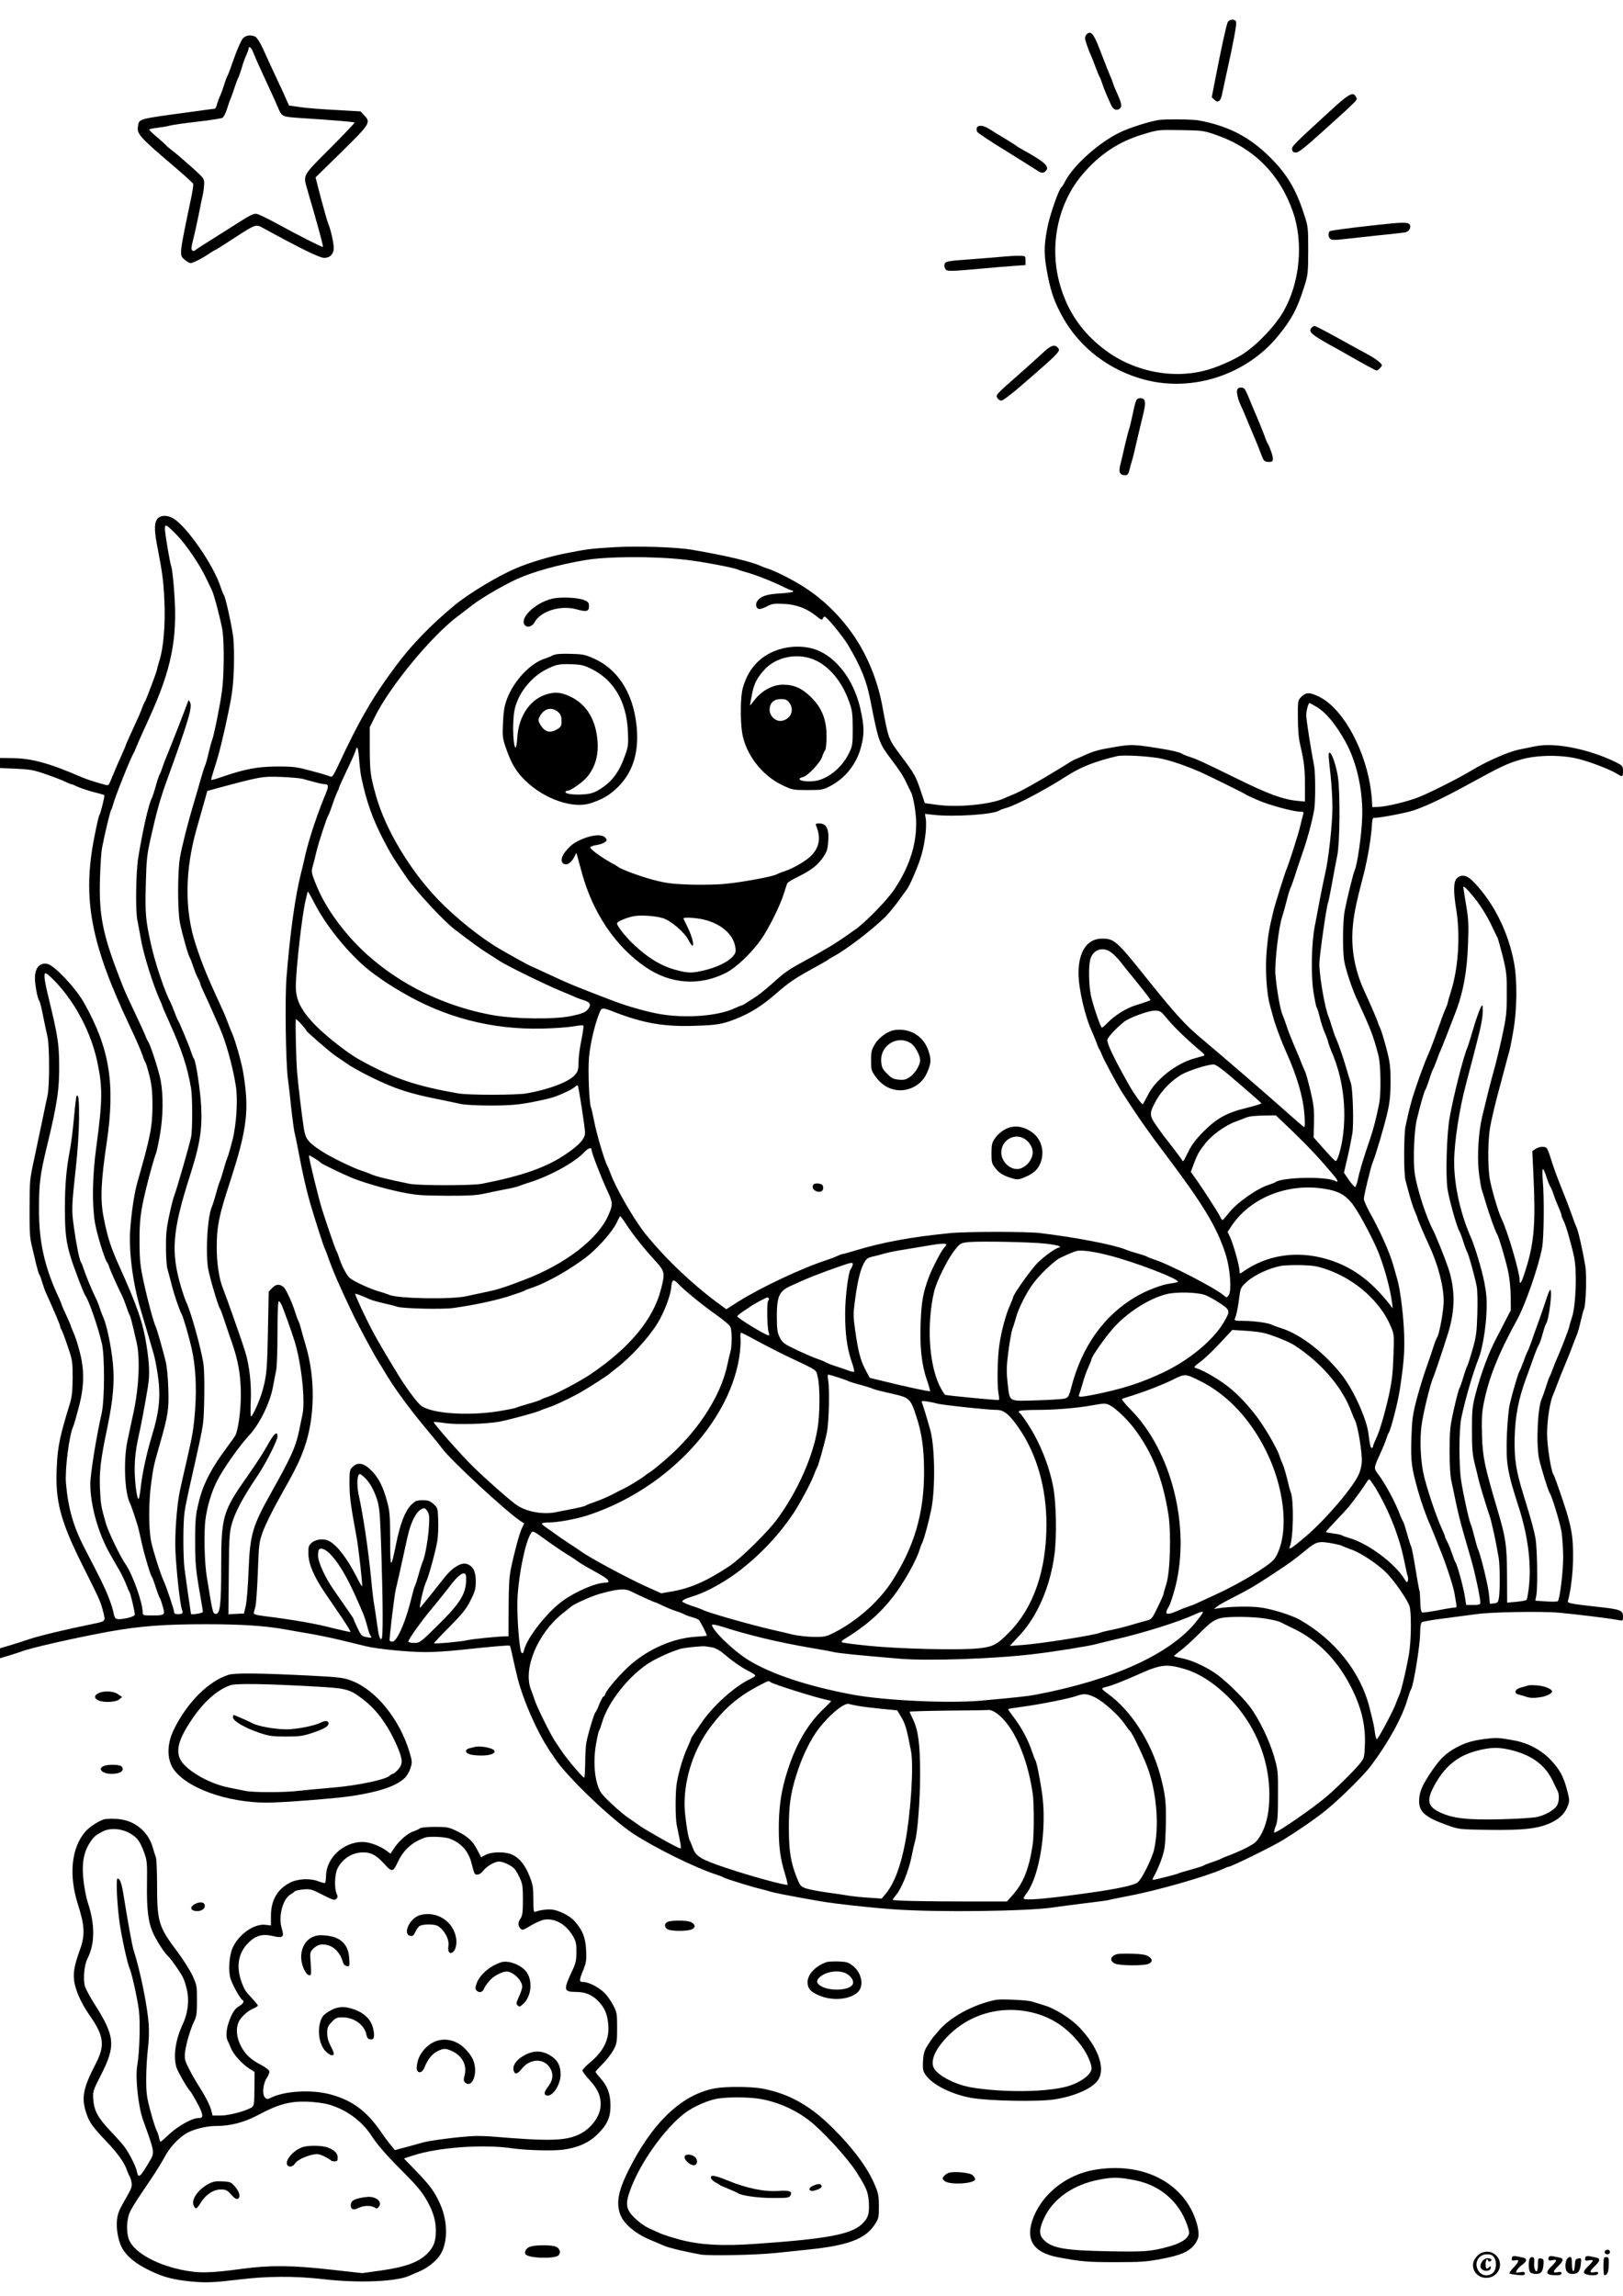 <?xml version="1.0" standalone="no"?>
<!DOCTYPE svg PUBLIC "-//W3C//DTD SVG 20010904//EN"
 "http://www.w3.org/TR/2001/REC-SVG-20010904/DTD/svg10.dtd">
<svg version="1.0" xmlns="http://www.w3.org/2000/svg"
 width="1240pt" height="1754pt" viewBox="0 0 1240 1754"
 preserveAspectRatio="xMidYMid meet">

<g transform="translate(0,1754) scale(0.1,-0.1)"
fill="#000000" stroke="none">
<path d="M9380 17370 c-10 -19 -47 -186 -97 -444 l-25 -129 21 -20 c24 -24 45
-12 55 31 3 15 19 90 36 167 54 241 79 379 74 398 -7 24 -51 22 -64 -3z"/>
<path d="M8302 17278 c-7 -7 -12 -20 -12 -30 0 -16 28 -97 50 -143 5 -11 19
-47 31 -80 12 -33 25 -64 29 -70 4 -5 13 -28 20 -50 12 -39 48 -123 73 -175
15 -29 41 -37 63 -19 18 15 13 40 -20 114 -13 27 -27 61 -31 75 -4 14 -13 39
-21 55 -13 30 -29 71 -84 213 -44 115 -67 141 -98 110z"/>
<path d="M1857 17248 c-13 -13 -42 -79 -67 -148 -24 -69 -46 -129 -50 -135 -4
-5 -18 -41 -30 -80 -12 -38 -26 -74 -30 -80 -3 -5 -12 -29 -19 -52 -6 -24 -15
-43 -19 -43 -4 0 -90 -12 -192 -26 -405 -55 -385 -50 -396 -109 -10 -57 13
-83 279 -309 76 -65 141 -124 143 -130 2 -6 -3 -45 -11 -86 -97 -462 -97 -458
-55 -493 17 -15 38 -27 45 -27 18 0 88 35 142 72 23 15 44 28 47 28 3 0 65 39
138 87 171 111 172 112 227 82 282 -155 433 -229 468 -229 44 0 73 30 73 76 0
37 -24 144 -40 179 -9 21 -46 152 -80 285 l-19 75 200 196 c218 215 223 223
172 278 l-28 30 -190 11 c-104 5 -228 15 -274 22 l-83 12 -18 40 c-9 23 -34
77 -55 121 -46 98 -82 176 -128 277 -19 42 -44 81 -55 87 -33 17 -71 13 -95
-11z m78 -109 c7 -19 27 -65 45 -104 102 -221 124 -270 143 -315 30 -71 33
-72 163 -81 265 -17 418 -30 423 -35 3 -2 -81 -91 -187 -197 -216 -216 -207
-200 -172 -322 79 -270 122 -427 117 -431 -4 -5 -176 82 -355 180 -67 36 -134
69 -150 72 -26 5 -54 -10 -212 -112 -19 -12 -82 -52 -140 -88 -58 -36 -111
-71 -118 -77 -10 -8 -17 -8 -24 -1 -8 8 -6 29 6 74 9 35 28 119 42 188 13 69
29 143 34 165 5 22 9 59 10 82 0 40 -3 44 -111 140 -61 54 -124 108 -141 119
-16 12 -35 28 -41 36 -7 8 -38 36 -69 62 -32 27 -58 52 -58 56 0 4 28 10 63
14 34 4 76 11 92 16 17 5 110 19 209 30 98 11 186 25 195 30 9 4 25 35 35 67
10 32 24 72 31 88 7 17 21 55 30 85 10 30 21 60 25 65 4 6 15 37 25 70 9 33
25 79 36 102 10 23 19 47 19 53 0 23 24 3 35 -31z"/>
<path d="M10163 16693 c-284 -261 -295 -271 -291 -295 2 -17 10 -23 30 -23 20
0 70 40 214 170 270 244 257 230 244 255 -22 42 -53 25 -197 -107z"/>
<path d="M8850 16623 c-70 -11 -224 -60 -295 -95 -159 -77 -354 -251 -417
-373 -11 -22 -24 -42 -28 -45 -20 -13 -91 -216 -109 -315 -27 -143 -26 -206 4
-360 26 -132 53 -206 113 -315 129 -235 360 -411 630 -481 367 -96 777 40
1018 336 102 126 144 203 196 367 32 100 32 108 33 283 0 171 -1 185 -29 270
-62 195 -130 311 -260 441 -157 157 -318 241 -546 284 -45 9 -262 11 -310 3z
m445 -115 c287 -101 484 -300 584 -588 80 -232 53 -532 -68 -750 -61 -111
-194 -253 -308 -330 -58 -40 -174 -93 -257 -119 -261 -83 -572 -27 -801 144
-178 132 -293 301 -350 512 -79 290 -12 609 174 829 128 152 277 252 461 307
118 36 115 36 300 33 160 -3 168 -4 265 -38z"/>
<path d="M7463 16564 c-3 -9 -2 -24 4 -32 5 -9 106 -76 224 -148 118 -73 224
-140 236 -148 26 -19 45 -20 61 -4 35 35 0 68 -183 169 -22 12 -42 25 -45 28
-3 4 -39 26 -80 51 -41 24 -94 57 -117 72 -47 31 -90 36 -100 12z"/>
<path d="M10505 15820 c-191 -21 -325 -39 -342 -45 -19 -7 -16 -53 5 -63 9 -5
43 -6 77 -1 33 4 152 17 265 29 113 11 215 23 227 25 30 7 48 41 32 61 -14 18
-57 17 -264 -6z"/>
<path d="M7670 15580 c-41 -4 -157 -13 -258 -21 -158 -11 -185 -15 -193 -31
-6 -12 -6 -25 2 -39 12 -24 21 -24 299 1 63 6 160 14 215 18 l100 7 0 35 c0
35 0 35 -45 36 -25 1 -79 -2 -120 -6z"/>
<path d="M10022 15038 c-30 -30 -3 -54 143 -135 50 -27 106 -59 125 -70 135
-77 219 -123 227 -123 6 0 18 9 28 20 18 20 18 21 -6 44 -13 13 -53 39 -89 59
-36 19 -139 75 -230 126 -91 50 -170 91 -175 91 -6 0 -16 -5 -23 -12z"/>
<path d="M7970 14847 c-30 -28 -111 -101 -180 -162 -186 -164 -183 -161 -170
-185 6 -11 20 -20 31 -20 12 0 79 51 157 119 301 261 299 260 270 289 -23 23
-53 11 -108 -41z"/>
<path d="M9453 14565 c-7 -21 3 -71 26 -120 11 -22 36 -80 56 -130 21 -49 50
-119 65 -155 15 -36 33 -83 41 -105 12 -32 20 -41 43 -43 44 -5 50 9 31 70
-10 29 -22 58 -26 64 -5 6 -18 35 -28 65 -11 30 -36 92 -56 139 -20 47 -49
114 -63 150 -14 36 -30 68 -36 72 -19 13 -46 9 -53 -7z"/>
<path d="M8682 14483 c-6 -10 -18 -56 -27 -103 -10 -46 -21 -95 -26 -109 -5
-13 -20 -71 -34 -130 -13 -58 -29 -127 -36 -153 -14 -54 -3 -78 37 -78 19 0
25 8 34 43 5 23 14 56 20 72 5 17 21 80 34 140 14 61 35 148 46 193 27 106 24
136 -12 140 -18 2 -30 -3 -36 -15z"/>
<path d="M1206 13581 c-28 -30 -29 -87 -6 -206 41 -211 49 -271 56 -425 8
-177 -7 -359 -37 -453 -10 -33 -19 -64 -19 -69 0 -13 -82 -231 -91 -244 -5 -6
-15 -29 -23 -51 -14 -39 -23 -59 -95 -216 -17 -37 -31 -69 -31 -72 0 -3 -13
-33 -28 -67 -34 -74 -65 -148 -87 -202 -13 -33 -18 -37 -37 -32 -13 4 -48 14
-78 22 -30 9 -80 26 -110 39 -250 108 -382 143 -532 144 l-88 1 0 -39 0 -38
123 -5 c107 -5 135 -10 227 -42 58 -20 123 -45 146 -56 22 -11 44 -20 48 -20
4 0 27 -9 52 -21 25 -11 80 -29 121 -40 42 -10 78 -21 80 -23 5 -5 -28 -138
-37 -151 -5 -5 -22 -81 -39 -168 -93 -471 -29 -810 269 -1442 54 -114 87 -190
100 -230 7 -22 17 -45 21 -51 5 -6 19 -54 32 -105 17 -73 22 -123 22 -224 -1
-164 -15 -235 -115 -585 -23 -79 -46 -232 -55 -360 -12 -170 20 -415 80 -615
30 -100 78 -263 100 -340 8 -27 22 -99 31 -160 23 -158 12 -277 -46 -465 -38
-124 -71 -276 -83 -377 -6 -57 -14 -103 -18 -103 -14 0 -31 137 -30 240 1 73
9 140 26 220 24 106 50 245 75 396 15 90 12 173 -10 314 -26 171 -71 302 -203
595 -71 157 -95 231 -125 385 -27 133 -21 276 23 570 67 450 23 722 -173 1070
-62 111 -223 282 -277 296 -61 15 -100 -30 -98 -113 2 -57 20 -151 33 -168 5
-5 18 -57 29 -115 12 -58 27 -130 34 -160 16 -72 16 -378 0 -450 -7 -30 -24
-111 -38 -180 -14 -69 -42 -201 -62 -295 -36 -165 -37 -176 -37 -385 -1 -177
2 -228 18 -290 10 -41 25 -104 33 -140 9 -36 19 -69 23 -75 4 -5 15 -33 23
-62 9 -29 22 -67 31 -85 60 -132 106 -240 106 -251 0 -7 4 -17 9 -22 4 -6 26
-62 47 -125 38 -111 39 -120 39 -245 -1 -104 -5 -144 -22 -200 -75 -244 -92
-323 -99 -476 -14 -262 26 -415 198 -759 127 -254 135 -270 154 -343 22 -83
23 -81 -68 -100 -227 -46 -424 -94 -503 -121 -22 -8 -79 -26 -128 -41 l-87
-26 0 -38 0 -38 73 22 c39 12 79 25 87 28 64 27 409 105 670 153 239 43 424
57 745 57 266 0 445 -12 595 -38 47 -9 137 -24 200 -35 63 -11 171 -33 240
-50 69 -17 152 -37 185 -45 89 -22 329 -45 457 -45 62 0 174 7 248 15 253 27
390 39 395 34 3 -3 9 -26 14 -50 41 -187 54 -239 85 -326 41 -118 111 -272
169 -368 23 -38 44 -72 47 -75 3 -3 14 -18 24 -35 84 -133 426 -463 601 -580
163 -108 484 -266 640 -315 22 -7 45 -16 50 -20 13 -10 227 -76 290 -90 28 -7
61 -16 75 -21 21 -7 159 -34 370 -71 115 -20 392 -51 570 -63 333 -24 1022
-15 1220 15 36 6 142 19 235 31 94 11 177 22 185 25 8 3 74 16 145 30 226 42
605 151 732 209 17 8 34 15 39 15 20 0 342 158 420 207 124 77 246 161 328
228 99 80 285 263 339 335 134 178 242 374 282 515 10 33 21 65 25 70 19 24
70 339 70 430 0 46 5 76 13 83 6 5 89 20 182 31 94 12 199 26 235 31 107 16
494 23 630 11 123 -11 380 -42 453 -56 37 -7 37 -7 37 27 0 47 -20 55 -188 73
-215 24 -238 29 -233 45 36 133 50 346 32 496 -9 71 -29 150 -73 279 -33 99
-64 185 -69 190 -18 24 -49 218 -49 313 0 104 22 246 46 297 7 17 22 55 33 85
11 30 36 93 56 140 20 47 45 110 56 140 11 30 26 69 33 85 8 17 22 64 31 105
9 41 21 86 27 100 15 38 22 257 10 330 -20 119 -53 265 -67 295 -8 16 -25 62
-38 100 -14 39 -39 106 -57 150 -56 138 -81 208 -103 280 -12 39 -26 73 -32
77 -17 13 -60 9 -84 -9 l-24 -16 9 -191 c17 -362 5 -511 -59 -713 -31 -100
-47 -127 -47 -80 -1 64 -92 374 -140 472 -25 51 -80 243 -90 311 -14 108 -12
287 5 385 8 46 31 145 50 219 20 74 47 176 60 225 13 50 28 106 34 125 6 19
21 94 33 165 29 166 31 385 5 524 -45 237 -158 461 -313 619 -48 48 -90 56
-124 22 -25 -25 -27 -100 -4 -238 32 -198 16 -448 -41 -627 -14 -44 -25 -84
-25 -88 0 -5 -7 -23 -15 -40 -8 -18 -26 -63 -39 -102 -38 -106 -75 -207 -90
-240 -24 -52 -63 -156 -100 -265 -33 -97 -50 -163 -78 -295 -13 -66 -14 -359
0 -410 38 -147 56 -204 73 -241 10 -24 19 -46 19 -50 0 -6 55 -136 85 -199 71
-152 115 -317 115 -436 0 -68 -34 -254 -50 -274 -4 -5 -15 -32 -24 -60 -8 -27
-34 -102 -56 -165 -23 -63 -57 -176 -77 -250 -31 -121 -35 -152 -40 -300 -5
-176 1 -220 50 -395 25 -89 65 -201 92 -260 7 -16 23 -55 35 -85 12 -30 35
-89 52 -130 44 -111 95 -269 102 -320 4 -25 9 -57 12 -72 5 -23 2 -28 -14 -28
-11 0 -68 -9 -127 -21 -58 -11 -112 -18 -119 -16 -9 4 -14 30 -15 83 -1 43 -4
81 -6 84 -3 4 -16 78 -30 164 -14 87 -29 165 -34 174 -5 9 -19 53 -31 97 -12
44 -25 85 -29 90 -4 6 -14 26 -21 45 -40 107 -117 249 -173 322 -32 43 -32 45
18 153 18 39 38 88 45 110 7 22 16 45 20 50 15 20 70 232 84 325 32 214 38
290 34 425 -5 148 -29 339 -52 421 -8 27 -22 76 -31 109 -27 97 -104 269 -182
407 -23 43 -43 88 -43 100 0 26 55 253 69 283 19 41 90 283 112 380 17 75 23
132 23 230 0 115 -3 145 -32 258 -19 70 -40 140 -48 155 -7 15 -14 30 -14 34
0 8 -59 146 -104 243 -72 154 -103 315 -92 475 7 102 23 186 80 403 35 134 63
301 68 402 2 33 7 49 15 48 25 -5 250 38 308 58 107 38 236 100 427 205 235
129 292 156 398 185 120 33 308 34 433 1 93 -24 236 -79 290 -112 44 -27 47
-26 47 20 0 37 -3 41 -47 64 -204 102 -470 157 -620 126 -26 -5 -84 -17 -128
-26 -82 -17 -246 -89 -360 -158 -86 -53 -307 -165 -400 -203 -86 -35 -255 -76
-320 -77 l-40 -1 -3 45 c-19 336 -207 705 -408 800 -71 34 -98 33 -136 -7 -22
-23 -23 -32 -22 -156 0 -88 6 -157 18 -207 30 -131 36 -182 36 -309 l0 -124
-62 6 c-108 11 -225 54 -463 172 -253 124 -301 146 -360 165 -22 7 -44 16 -50
20 -18 14 -88 30 -219 50 -155 24 -180 24 -298 4 -126 -21 -162 -31 -236 -65
-35 -16 -65 -29 -68 -29 -3 0 -62 -35 -132 -79 -143 -88 -289 -170 -342 -190
-19 -8 -53 -22 -75 -32 -103 -45 -350 -68 -504 -47 l-95 13 -32 95 c-39 115
-46 127 -149 265 -99 132 -96 124 -145 388 -38 201 -120 396 -232 553 -107
149 -236 271 -386 363 -85 52 -208 113 -252 126 -14 4 -39 14 -56 21 -72 34
-268 80 -524 124 -120 21 -419 31 -598 20 -184 -11 -206 -14 -386 -50 -111
-22 -266 -69 -366 -112 -139 -59 -359 -192 -469 -283 -182 -151 -325 -299
-445 -460 -179 -240 -280 -414 -445 -768 -35 -74 -44 -86 -59 -78 -9 5 -73 24
-142 42 -114 31 -137 34 -265 34 -148 -1 -244 -19 -424 -81 -40 -14 -75 -24
-77 -21 -2 2 8 39 22 82 38 116 71 250 110 440 29 138 36 201 41 335 3 95 0
197 -6 240 -13 96 -59 300 -70 314 -5 6 -16 35 -26 64 -53 164 -255 457 -359
521 -43 27 -97 27 -120 2z m145 -128 c71 -73 174 -224 223 -328 21 -44 42 -87
46 -96 16 -32 70 -241 80 -306 14 -100 12 -353 -5 -468 -16 -115 -59 -325 -73
-364 -6 -14 -18 -60 -28 -101 -9 -41 -21 -83 -25 -92 -5 -9 -20 -56 -34 -105
-13 -48 -39 -135 -56 -193 -44 -146 -88 -321 -104 -410 -18 -99 -19 -402 -1
-495 16 -82 64 -255 76 -270 4 -5 15 -35 25 -65 10 -30 26 -71 36 -90 11 -19
19 -39 19 -44 0 -5 13 -36 29 -70 16 -33 46 -99 66 -146 21 -47 43 -98 51
-115 48 -107 100 -291 125 -445 18 -103 6 -298 -25 -420 -15 -58 -33 -121 -41
-140 -8 -19 -21 -62 -30 -95 -9 -33 -20 -67 -24 -76 -5 -8 -19 -51 -30 -95
-12 -43 -26 -88 -31 -99 -34 -72 -51 -341 -30 -475 11 -65 76 -286 90 -305 4
-5 17 -39 29 -75 11 -36 39 -117 61 -180 51 -147 70 -255 70 -406 0 -119 -20
-267 -42 -309 -6 -11 -36 -54 -67 -95 -107 -142 -172 -265 -203 -378 -33 -125
-37 -159 -37 -332 0 -172 4 -217 38 -413 12 -66 21 -124 21 -130 0 -10 -89
-24 -91 -15 -3 14 -42 289 -49 343 -12 94 -12 354 0 435 5 36 23 124 39 195
78 345 93 415 102 480 11 81 14 378 4 451 -15 113 -101 421 -135 484 -5 10
-21 57 -36 106 -80 269 -68 430 66 849 77 240 96 357 87 533 -6 120 -40 347
-56 366 -5 6 -14 29 -21 51 -15 47 -89 225 -100 240 -4 6 -17 36 -28 67 -12
32 -26 66 -31 75 -40 71 -117 300 -147 438 -42 189 -46 238 -40 460 5 191 8
224 40 365 40 179 70 288 116 415 174 480 202 576 181 612 -9 17 -10 17 -17
-2 -15 -44 -136 -353 -158 -405 -13 -30 -29 -73 -36 -95 -7 -22 -16 -44 -20
-50 -4 -5 -18 -46 -30 -89 -12 -44 -26 -87 -31 -95 -23 -42 -71 -253 -103
-454 -18 -111 -22 -411 -6 -479 5 -24 16 -84 25 -134 19 -118 96 -364 150
-481 8 -17 15 -34 15 -37 0 -3 23 -57 51 -119 99 -219 141 -347 169 -512 11
-66 11 -319 0 -370 -15 -71 -110 -400 -129 -449 -7 -16 -24 -84 -38 -150 -21
-96 -26 -147 -25 -248 0 -70 5 -142 11 -160 5 -18 19 -69 30 -113 19 -78 62
-204 80 -236 11 -19 57 -177 76 -264 29 -125 38 -296 26 -458 -12 -160 -19
-196 -71 -422 -18 -77 -38 -167 -45 -200 -20 -90 -36 -273 -36 -411 0 -122 34
-455 51 -499 11 -28 5 -35 -32 -35 -20 0 -28 5 -28 18 0 16 -61 197 -80 237
-24 51 -80 228 -95 298 -20 101 -20 300 0 447 17 124 18 131 65 295 65 228 71
267 66 425 -2 80 -11 172 -19 205 -26 105 -67 249 -77 270 -17 36 -61 198 -92
340 -26 122 -31 161 -32 305 -1 164 8 237 50 410 25 103 65 245 74 265 6 11
19 74 31 140 26 147 28 307 6 425 -16 78 -78 271 -96 295 -4 5 -15 28 -23 50
-9 22 -41 92 -71 155 -74 156 -90 191 -129 295 -125 324 -153 472 -144 750 3
99 10 200 15 225 18 97 63 286 71 295 4 6 10 23 14 39 12 51 137 365 156 391
4 6 13 26 20 45 12 31 32 75 100 225 171 375 218 610 191 962 -6 90 -16 175
-21 190 -13 38 -50 258 -50 295 0 24 3 27 18 19 9 -5 42 -36 73 -68z m3879
-188 c123 -13 372 -60 405 -75 11 -5 40 -14 65 -21 59 -15 199 -69 277 -108
34 -17 67 -31 72 -31 6 0 11 -4 11 -9 0 -4 -44 -11 -97 -14 -102 -5 -151 -21
-177 -58 -17 -24 -10 -57 13 -61 9 -2 36 7 61 20 40 21 55 23 130 19 97 -5
175 -35 248 -94 34 -28 43 -32 48 -19 3 9 10 16 15 16 14 0 139 -151 177 -215
100 -169 142 -272 172 -425 62 -316 65 -325 159 -450 69 -92 95 -132 121 -190
12 -25 26 -53 31 -63 17 -31 39 -164 39 -235 0 -173 -55 -338 -168 -507 -53
-80 -223 -254 -297 -305 -27 -19 -54 -38 -60 -42 -20 -16 -111 -75 -140 -92
-17 -9 -46 -26 -65 -38 -19 -11 -62 -35 -95 -53 -145 -78 -175 -98 -260 -175
-49 -44 -107 -91 -127 -105 -95 -63 -115 -75 -121 -75 -3 0 -30 -11 -59 -24
-127 -58 -371 -76 -568 -42 -93 16 -246 59 -345 97 -110 41 -283 109 -330 129
-54 23 -62 26 -208 94 -54 25 -99 46 -101 46 -5 0 -163 87 -241 133 -145 85
-333 236 -466 373 -215 224 -402 534 -475 791 -44 156 -48 188 -49 358 l0 170
38 77 c112 230 432 619 635 771 34 26 90 68 123 94 65 49 236 148 329 190 124
56 315 109 518 144 167 29 523 31 762 4z m4821 -1120 c74 -41 151 -132 227
-268 89 -159 138 -383 129 -592 -5 -126 -37 -349 -56 -390 -11 -24 -58 -212
-77 -310 -16 -85 -18 -309 -3 -391 11 -62 57 -200 89 -271 117 -255 128 -282
171 -443 18 -67 22 -290 6 -370 -22 -111 -44 -196 -71 -275 -48 -139 -78 -239
-90 -298 -7 -34 -17 -62 -22 -64 -5 -1 -26 22 -48 53 l-38 56 27 116 c15 65
31 146 37 182 12 76 4 341 -11 385 -6 17 -21 68 -35 115 -22 78 -63 196 -86
245 -4 11 -16 45 -25 75 -9 30 -20 64 -25 75 -28 66 -70 306 -70 404 0 57 56
446 66 463 3 5 16 70 30 146 13 75 32 173 41 217 20 98 23 477 5 600 -12 82
-47 185 -63 185 -12 0 -11 -11 6 -165 8 -71 15 -184 15 -251 0 -130 -31 -410
-57 -513 -8 -35 -26 -123 -40 -195 -13 -72 -31 -165 -39 -206 -24 -130 -29
-358 -10 -490 10 -63 21 -119 25 -125 5 -5 16 -41 25 -79 9 -38 26 -88 36
-111 10 -22 22 -54 26 -70 4 -17 15 -48 24 -70 89 -201 120 -437 89 -660 -12
-89 -41 -187 -55 -184 -5 1 -45 42 -89 92 l-79 89 3 117 c2 101 -2 133 -28
243 -17 70 -35 135 -41 145 -5 10 -18 41 -29 68 -10 28 -36 88 -56 135 -20 47
-46 112 -56 145 -11 33 -24 69 -29 80 -18 38 -45 188 -56 315 -6 83 25 357 51
433 7 23 23 79 35 125 11 46 25 91 30 100 5 9 18 46 30 82 11 36 38 117 60
180 38 108 70 227 90 330 11 58 11 282 0 340 -29 154 -60 351 -60 387 0 34 16
93 25 93 2 0 22 -11 46 -25z m-7307 -407 c4 -51 11 -111 16 -133 40 -191 88
-325 174 -489 56 -107 66 -123 173 -280 68 -100 281 -330 365 -394 132 -101
202 -152 250 -182 29 -18 73 -46 97 -62 61 -39 345 -178 466 -228 55 -23 109
-45 120 -51 11 -5 38 -14 60 -21 47 -15 54 -36 23 -72 -18 -20 -44 -30 -118
-46 -131 -29 -447 -25 -619 8 -456 86 -866 324 -1132 657 -101 127 -165 236
-214 362 -25 65 -27 76 -16 115 7 24 20 77 30 118 19 76 78 257 91 275 4 6 17
41 30 79 12 37 29 80 36 95 8 14 14 29 14 34 0 4 27 63 59 131 33 68 63 135
67 150 12 48 21 27 28 -66z m6146 3 c88 -22 184 -56 280 -98 71 -32 343 -166
350 -173 3 -3 43 -22 90 -42 87 -38 270 -88 323 -88 26 0 29 -3 23 -22 -4 -13
-13 -52 -22 -88 -14 -62 -85 -282 -103 -325 -13 -29 -89 -271 -102 -325 -32
-133 -40 -176 -51 -297 -13 -144 -2 -331 26 -428 8 -27 21 -76 30 -108 16 -54
62 -176 92 -242 83 -183 131 -347 140 -480 5 -65 4 -96 -3 -94 -6 2 -82 68
-169 146 -143 127 -488 424 -604 521 -131 108 -206 191 -415 451 -245 307
-261 321 -356 321 -112 0 -179 -98 -179 -263 0 -120 50 -336 106 -454 8 -18
21 -51 30 -74 8 -23 18 -47 22 -53 5 -6 15 -27 22 -46 15 -38 109 -213 144
-270 58 -91 125 -192 173 -260 77 -109 80 -112 173 -236 284 -377 386 -546
452 -749 37 -111 50 -286 25 -320 -14 -18 -16 -19 -34 -3 -62 56 -418 240
-538 278 -22 7 -44 16 -50 20 -5 4 -37 15 -70 24 -33 9 -76 23 -95 31 -91 37
-380 93 -655 126 -101 12 -571 12 -690 -1 -294 -29 -514 -70 -715 -131 -52
-16 -99 -29 -105 -29 -5 0 -21 -6 -35 -13 -14 -7 -50 -21 -80 -31 -185 -59
-506 -210 -673 -315 l-98 -62 -38 28 c-206 148 -425 355 -581 549 -85 106
-223 344 -265 459 -10 28 -22 55 -25 60 -17 25 -84 249 -100 338 -11 53 -21
101 -24 106 -14 22 -25 284 -16 382 9 103 42 247 78 337 19 49 20 49 127 7
214 -82 374 -109 600 -101 171 5 213 12 315 52 116 46 203 101 315 199 84 74
142 113 245 170 74 40 140 78 146 83 6 6 26 18 44 27 90 47 292 201 394 301
21 21 65 74 98 118 32 45 62 86 66 91 19 24 75 150 102 231 33 95 53 244 43
308 l-6 39 61 -7 c158 -18 465 2 507 33 6 4 30 13 55 20 77 22 295 137 466
247 104 66 211 108 379 148 50 12 273 -2 355 -23z m-6580 -150 c19 -5 61 -16
93 -25 32 -9 66 -16 77 -16 30 0 32 -16 11 -67 -61 -144 -129 -347 -157 -468
-12 -55 -27 -118 -33 -140 -45 -175 -85 -461 -112 -800 -13 -160 -6 -647 10
-770 6 -44 18 -147 26 -230 9 -82 21 -168 26 -190 6 -22 21 -96 34 -165 28
-149 58 -279 86 -375 36 -122 99 -319 109 -340 6 -11 19 -45 29 -75 38 -106
81 -206 183 -420 51 -106 165 -318 203 -377 11 -17 31 -51 45 -74 72 -122 187
-279 320 -438 52 -62 105 -127 116 -143 68 -93 492 -486 604 -559 l25 -16 -18
-38 c-19 -39 -58 -184 -85 -315 -11 -54 -16 -137 -16 -292 l-1 -218 -25 0
c-58 0 -258 -21 -295 -30 -40 -10 -243 -29 -249 -22 -2 1 51 58 118 125 100
101 128 136 161 202 35 69 40 88 40 147 0 75 -21 115 -68 131 -42 14 -109 -26
-165 -96 -26 -33 -78 -98 -116 -146 -38 -47 -71 -88 -73 -90 -18 -24 22 156
46 204 16 32 69 225 81 298 7 36 10 110 8 163 -3 94 -4 96 -36 125 -27 24 -41
29 -83 29 -46 0 -55 -4 -89 -37 -46 -48 -82 -140 -114 -298 -40 -197 -45 -194
-45 38 -1 192 -3 215 -27 300 -28 100 -60 164 -108 215 -60 65 -111 78 -151
37 -24 -23 -25 -30 -25 -132 1 -99 10 -167 54 -403 16 -89 48 -371 42 -377 -2
-2 -20 29 -40 69 -75 146 -149 243 -213 277 -38 20 -99 14 -130 -13 -25 -22
-28 -30 -27 -84 2 -80 39 -169 125 -297 38 -55 98 -144 135 -198 36 -54 64
-100 62 -103 -3 -2 -65 12 -139 30 -125 33 -304 64 -514 90 -71 9 -89 15 -86
26 2 8 8 31 13 50 5 19 13 136 18 260 8 216 9 229 39 312 18 49 73 161 123
250 132 234 155 282 193 388 82 228 86 536 10 785 -13 44 -29 100 -35 124 -6
24 -15 51 -20 60 -5 9 -17 41 -26 71 -21 68 -70 175 -87 188 -31 25 -57 24
-86 -5 l-28 -29 -6 -304 c-6 -302 -10 -339 -42 -455 -20 -72 -75 -195 -87
-195 -4 0 -5 53 -2 118 6 124 -10 271 -42 374 -21 72 -147 428 -172 490 -28
68 -47 197 -46 313 0 155 17 239 99 490 135 415 152 557 101 855 -14 77 -62
245 -86 295 -5 11 -19 45 -30 75 -11 30 -25 64 -30 75 -127 275 -163 362 -216
524 -85 260 -82 565 10 886 14 50 38 133 53 187 l27 96 61 17 c350 94 356 95
505 90 69 -3 141 -9 160 -14z m8979 -941 c31 -42 76 -116 100 -165 23 -50 47
-98 52 -108 5 -9 23 -75 41 -145 28 -116 31 -141 30 -287 0 -144 -4 -176 -35
-320 -19 -88 -49 -212 -67 -275 -29 -106 -42 -157 -86 -340 -28 -119 -39 -298
-26 -418 7 -59 17 -121 22 -137 6 -17 21 -66 34 -110 26 -87 70 -210 86 -237
14 -24 60 -181 82 -278 11 -52 19 -127 20 -192 l1 -107 -46 -88 c-24 -48 -52
-101 -61 -118 -63 -119 -120 -273 -163 -435 -24 -95 -27 -122 -27 -275 0 -141
4 -186 22 -260 13 -49 25 -101 28 -115 6 -29 58 -201 85 -280 17 -51 51 -208
70 -325 9 -62 10 -246 1 -300 -6 -36 -11 -40 -38 -43 l-31 -3 -7 73 c-6 66
-65 308 -85 347 -4 9 -16 50 -26 91 -10 41 -22 83 -27 93 -13 25 -56 221 -74
332 -18 116 -18 387 0 480 27 134 91 354 132 455 28 68 57 236 61 357 4 97 0
143 -17 230 -18 93 -73 276 -101 338 -80 180 -129 399 -129 578 0 148 39 405
92 602 104 393 119 455 125 523 3 42 2 72 -3 72 -10 0 -45 -97 -85 -235 -11
-38 -24 -79 -29 -90 -30 -68 -109 -383 -136 -540 -21 -126 -30 -431 -15 -536
11 -77 74 -301 91 -324 4 -5 18 -41 30 -80 12 -38 26 -74 30 -80 9 -12 58
-187 72 -260 6 -27 8 -122 5 -210 -4 -141 -8 -173 -37 -275 -18 -63 -36 -119
-40 -125 -4 -5 -18 -44 -30 -85 -12 -41 -26 -79 -30 -85 -4 -5 -23 -75 -41
-155 -30 -133 -33 -159 -34 -320 0 -107 5 -196 13 -230 7 -30 23 -107 36 -170
13 -63 38 -163 55 -222 17 -60 45 -156 62 -215 29 -100 68 -284 69 -325 0 -15
-9 -18 -54 -18 l-54 0 -10 63 c-11 72 -59 246 -71 261 -5 6 -16 36 -26 66 -10
30 -26 71 -36 90 -11 19 -19 38 -19 42 0 5 -9 27 -20 51 -49 106 -124 332
-146 437 -21 106 -27 247 -14 355 10 88 70 334 91 375 8 17 75 215 113 337 55
179 55 339 -1 503 -25 74 -96 250 -113 281 -52 96 -125 321 -141 435 -14 95
-5 324 15 409 25 105 57 220 66 230 4 6 18 42 30 80 12 39 26 75 30 80 3 6 15
33 25 60 9 28 23 64 31 80 12 27 57 142 114 290 60 156 89 316 96 525 6 151 3
192 -15 299 -11 68 -21 128 -21 134 0 17 48 -33 109 -113z m-8885 -12 c99
-193 298 -428 456 -540 14 -10 43 -31 65 -46 22 -16 85 -56 140 -88 330 -196
693 -291 1081 -281 93 2 199 10 237 17 37 7 70 10 74 6 3 -3 -3 -53 -15 -110
-12 -56 -22 -133 -22 -169 0 -56 -4 -70 -26 -97 -45 -53 -195 -111 -369 -142
-76 -14 -441 -14 -520 -1 -328 57 -500 115 -760 259 -83 46 -240 168 -323 250
-120 120 -162 202 -162 309 1 136 49 556 75 658 8 32 15 61 15 63 0 12 10 -4
54 -88z m6058 -357 c27 -10 71 -51 108 -100 14 -18 59 -75 101 -125 41 -51 85
-107 98 -124 l22 -32 -23 -9 c-13 -5 -54 -19 -91 -30 -74 -23 -161 -78 -216
-135 -19 -20 -38 -36 -42 -36 -10 0 -67 167 -84 245 -17 81 -19 224 -5 277 18
63 73 92 132 69z m-8022 -258 c144 -159 255 -374 302 -588 43 -200 42 -299 -6
-655 -30 -218 -34 -434 -11 -577 14 -86 74 -282 94 -307 5 -6 12 -22 16 -36 8
-26 75 -175 99 -220 7 -14 21 -50 31 -80 10 -30 21 -59 25 -65 7 -10 20 -61
55 -215 26 -119 17 -334 -24 -525 -18 -82 -39 -184 -48 -225 -30 -143 -21
-385 17 -465 15 -32 60 -166 70 -210 5 -22 16 -69 24 -105 17 -80 65 -242 76
-255 4 -5 18 -41 30 -80 12 -38 26 -74 30 -80 4 -5 15 -35 23 -65 20 -67 17
-70 -80 -70 -70 0 -73 1 -73 24 0 74 -77 290 -130 366 -41 59 -132 247 -151
313 -37 130 -39 141 -45 262 -6 133 4 222 56 470 44 213 56 346 43 486 -12
127 -46 293 -73 354 -10 22 -23 58 -30 80 -7 22 -21 56 -31 75 -27 54 -75 171
-89 215 -7 22 -16 45 -20 50 -12 15 -37 137 -55 269 -19 132 -18 160 15 461
13 116 23 270 24 367 1 149 -4 192 -19 176 -3 -2 -12 -79 -20 -169 -8 -90 -22
-198 -30 -239 -28 -148 -39 -268 -39 -450 0 -189 9 -259 46 -380 22 -71 97
-269 109 -285 28 -40 92 -222 127 -365 23 -95 22 -437 -2 -540 -38 -165 -86
-458 -86 -535 0 -164 61 -380 153 -540 22 -38 54 -95 72 -126 18 -31 40 -78
50 -105 10 -27 22 -53 26 -59 7 -11 39 -146 39 -168 0 -9 -21 -19 -58 -27 -83
-17 -95 -13 -104 38 -4 24 -22 80 -40 125 -29 74 -62 140 -180 367 -87 168
-127 306 -144 500 -9 104 25 372 56 435 5 11 24 76 42 145 43 165 44 288 5
432 -14 54 -35 118 -47 142 -11 25 -20 48 -20 51 0 3 -16 40 -35 81 -19 41
-35 77 -35 81 0 4 -9 25 -19 47 -110 234 -154 427 -153 681 0 194 8 261 61
480 78 321 96 439 93 630 -1 155 -13 227 -86 525 -14 58 -26 120 -26 138 0 29
2 32 19 22 11 -5 47 -40 81 -77z m8484 -273 c52 -62 163 -168 254 -243 22 -18
29 -29 20 -31 -7 -3 -40 -12 -73 -21 -140 -39 -299 -164 -356 -282 -18 -35
-35 -65 -38 -68 -7 -4 -65 76 -101 140 -108 189 -170 316 -170 349 0 19 57 82
127 140 38 31 185 85 233 86 45 0 48 -2 104 -70z m-6584 -82 c0 -8 182 -165
220 -191 14 -9 52 -35 85 -58 69 -49 235 -133 348 -178 98 -39 199 -67 352
-97 66 -14 145 -30 175 -37 33 -7 128 -12 235 -12 178 1 238 8 427 51 68 15
179 64 211 92 9 8 19 13 21 11 7 -8 56 -326 56 -362 0 -44 -44 -94 -145 -162
-150 -103 -334 -167 -645 -228 -73 -14 -480 -14 -550 0 -168 34 -259 57 -295
73 -22 10 -58 23 -80 30 -62 20 -234 104 -300 148 -102 67 -121 91 -134 174
-17 115 -41 313 -51 427 -7 80 -14 344 -10 405 0 10 79 -75 80 -86z m7125
-404 c94 -80 171 -148 172 -152 2 -4 -49 -19 -112 -35 -151 -36 -227 -78 -330
-181 -58 -58 -90 -101 -115 -151 -42 -86 -40 -83 -50 -65 -5 8 -38 53 -74 100
-37 47 -70 90 -74 95 -4 6 -27 38 -51 72 -51 74 -51 91 4 190 43 76 117 151
193 195 56 31 192 75 242 77 20 1 68 -35 195 -145z m421 -376 c122 -119 198
-200 302 -324 36 -43 41 -60 13 -45 -67 36 -403 29 -456 -9 -5 -4 -28 -13 -50
-20 -91 -28 -251 -141 -311 -221 -21 -27 -41 -49 -44 -49 -4 0 -14 16 -23 35
-15 32 -151 240 -198 304 l-21 29 21 57 c30 80 44 104 95 167 50 62 155 136
231 162 28 10 59 22 70 27 30 12 61 16 152 18 l81 1 138 -132z m-5366 -133 c0
-21 70 -202 119 -308 45 -97 45 -107 8 -192 -77 -178 -326 -370 -633 -488
-164 -63 -208 -77 -309 -98 -55 -12 -118 -25 -140 -30 -116 -27 -535 -19 -594
11 -9 4 -43 16 -76 25 -67 19 -188 75 -222 102 -24 20 -63 94 -83 158 -7 22
-16 45 -20 50 -7 10 -68 187 -109 315 -26 83 -99 381 -101 413 0 7 80 -41 90
-55 5 -7 155 -80 228 -111 84 -36 254 -86 384 -113 119 -24 155 -27 348 -28
167 -1 232 3 290 16 41 9 113 24 160 33 47 8 94 20 105 25 11 5 45 16 75 26
158 49 345 151 419 228 37 38 61 46 61 21z m7294 -202 c10 -32 24 -67 31 -78
7 -11 18 -38 25 -60 7 -22 23 -64 36 -93 13 -29 24 -58 24 -65 0 -7 7 -25 16
-42 18 -34 59 -177 81 -280 22 -105 13 -368 -16 -454 -11 -35 -21 -68 -21 -73
0 -11 -65 -180 -89 -233 -10 -22 -27 -62 -37 -90 -9 -27 -21 -54 -24 -60 -4
-5 -17 -41 -29 -80 -12 -38 -26 -77 -30 -85 -33 -62 -46 -351 -22 -465 15 -67
70 -245 81 -260 18 -25 79 -228 91 -300 6 -44 12 -132 12 -195 -1 -113 -26
-317 -41 -331 -4 -4 -44 -5 -89 -2 l-83 6 8 41 c11 65 7 354 -6 431 -12 69
-33 144 -92 335 -57 182 -71 275 -68 432 4 171 30 305 89 463 22 61 50 137 61
170 12 33 27 69 34 80 7 11 20 49 30 85 9 36 21 70 25 76 25 32 54 284 30 259
-5 -6 -18 -39 -29 -75 -12 -36 -36 -108 -55 -160 -19 -52 -45 -124 -57 -160
-13 -36 -26 -69 -30 -75 -4 -5 -17 -39 -30 -75 -13 -36 -27 -69 -31 -75 -10
-13 -56 -172 -75 -255 -8 -36 -17 -137 -21 -226 -8 -223 1 -280 93 -565 66
-207 93 -414 77 -582 -6 -60 -15 -113 -20 -118 -5 -5 -40 -11 -78 -15 l-70 -6
-1 208 c-1 227 -9 287 -74 504 -97 329 -112 397 -117 560 -4 114 -1 176 10
235 38 202 112 389 261 660 61 112 162 403 188 544 14 74 17 380 5 514 -4 48
-3 87 1 87 5 0 16 -26 26 -57z m-1695 -94 c104 -16 156 -44 211 -112 40 -50
135 -222 188 -342 50 -113 103 -300 118 -420 l5 -40 -23 30 c-144 185 -296
294 -484 348 -229 66 -457 31 -641 -100 -22 -15 -23 -14 -23 11 0 35 -46 198
-71 254 l-20 42 32 48 c143 213 429 327 708 281z m-5334 -272 c47 -73 136
-186 223 -280 72 -79 74 -91 42 -215 -58 -228 -236 -444 -533 -646 -80 -55
-275 -158 -332 -176 -22 -7 -44 -16 -50 -20 -5 -5 -49 -20 -97 -33 -49 -14
-92 -28 -97 -31 -5 -3 -64 -15 -132 -26 -231 -37 -507 -19 -590 41 -30 21
-113 133 -178 239 -103 169 -153 254 -196 335 -53 99 -136 278 -131 282 3 3
52 -15 111 -42 17 -7 64 -21 105 -30 41 -9 89 -21 105 -27 45 -14 340 -21 425
-10 157 22 309 54 420 88 63 20 120 40 125 44 6 4 28 13 50 20 119 38 314 149
439 249 86 70 188 188 218 252 12 27 24 49 27 49 3 -1 24 -29 46 -63z m3205
-147 c52 -6 99 -15 104 -20 7 -7 6 -10 -2 -10 -21 0 -106 -60 -161 -113 -49
-47 -191 -246 -191 -268 0 -4 -11 -32 -24 -61 -32 -71 -65 -193 -81 -303 -15
-101 -18 -308 -6 -373 5 -23 6 -44 2 -46 -7 -4 -390 33 -409 39 -7 3 -28 37
-47 77 -78 169 -95 463 -39 708 19 82 101 248 158 320 43 54 45 55 107 62 85
8 469 1 589 -12z m-760 -7 c0 -3 -7 -14 -15 -22 -26 -29 -96 -164 -122 -236
-40 -109 -53 -178 -59 -335 -8 -181 7 -325 47 -439 16 -47 27 -86 25 -88 -4
-5 -183 34 -346 74 l-115 28 -32 60 c-38 72 -56 139 -79 300 -15 103 -15 132
-4 215 19 150 40 240 66 292 21 41 30 49 66 58 24 5 66 16 93 24 28 8 95 22
150 30 55 9 125 21 155 26 112 20 170 25 170 13z m1240 -82 c191 -48 530 -177
530 -202 0 -3 -25 -9 -55 -13 -65 -7 -185 -53 -268 -102 -242 -142 -411 -379
-491 -688 -19 -73 -24 -81 -51 -89 -16 -5 -114 -11 -217 -14 -219 -6 -202 -17
-220 135 -9 83 -9 120 6 237 10 76 24 154 31 174 8 20 19 56 26 81 17 70 82
199 134 267 55 74 163 175 208 196 71 33 103 46 122 51 36 9 128 -3 245 -33z
m-1957 -79 c-3 -9 -10 -22 -14 -28 -18 -23 -42 -215 -42 -339 0 -152 14 -261
49 -364 14 -40 23 -76 19 -79 -3 -3 -20 0 -38 7 -18 7 -61 21 -96 33 -36 11
-74 26 -85 33 -12 7 -39 18 -61 25 -22 7 -90 36 -152 65 -102 48 -114 57 -134
96 -20 38 -23 59 -24 159 0 155 17 196 101 235 131 61 228 99 404 160 70 24
82 24 73 -3z m3627 -30 c216 -75 407 -246 485 -432 27 -64 27 -66 21 -230 -4
-129 -12 -193 -34 -295 -34 -152 -73 -283 -102 -342 -11 -23 -20 -47 -20 -53
0 -5 -4 -10 -10 -10 -9 0 -13 18 -25 110 -14 111 -110 324 -197 439 -132 172
-320 319 -469 365 -30 10 -62 21 -71 26 -27 15 -137 30 -217 30 -66 0 -72 2
-66 18 12 27 25 91 34 167 9 68 11 72 61 117 56 50 170 102 256 118 27 5 99 7
159 6 91 -3 125 -9 195 -34z m-4959 -108 c43 -47 194 -170 293 -239 56 -39
101 -78 107 -92 12 -31 12 -148 0 -187 -5 -17 -17 -67 -26 -110 -52 -238 -229
-508 -472 -717 -48 -42 -101 -84 -118 -95 -16 -10 -32 -21 -35 -24 -11 -12
-120 -80 -152 -95 -18 -8 -62 -31 -98 -50 -36 -18 -94 -44 -130 -56 -36 -12
-70 -25 -75 -30 -6 -4 -48 -15 -95 -24 -47 -9 -104 -20 -127 -25 -101 -23
-236 2 -311 57 -64 47 -233 197 -327 289 -94 92 -308 335 -301 341 2 3 41 -1
87 -8 92 -13 317 -7 414 11 82 16 273 68 310 84 17 8 48 19 69 26 43 14 128
53 220 102 56 30 235 144 246 157 3 3 23 20 45 36 109 82 254 240 320 349 50
83 97 207 103 269 5 64 16 70 53 31z m4025 -86 c23 -8 74 -36 113 -62 80 -53
81 -59 35 -140 -79 -139 -267 -296 -469 -391 -172 -81 -316 -127 -540 -171
-96 -18 -109 -18 -100 4 4 9 16 48 27 86 10 38 30 94 44 123 13 30 24 57 24
62 0 17 98 158 159 228 107 124 278 234 416 268 74 18 233 14 291 -7z m-3333
-25 c4 -3 2 -12 -4 -19 -12 -15 -8 -218 5 -246 5 -12 4 -18 -4 -18 -21 0 -240
134 -237 145 2 6 25 25 53 43 27 18 56 37 64 43 19 12 103 57 111 58 3 1 9 -2
12 -6z m-3719 -56 c21 -52 72 -194 95 -267 53 -167 85 -460 62 -565 -6 -27
-18 -84 -26 -125 -27 -126 -58 -195 -212 -470 -145 -259 -163 -320 -174 -600
-4 -113 -14 -232 -21 -265 l-14 -60 -60 -3 -59 -3 3 308 c2 276 5 316 23 383
26 91 89 209 198 369 60 89 151 268 151 297 0 50 -28 24 -85 -81 -21 -38 -84
-135 -140 -215 -195 -276 -205 -311 -205 -706 0 -289 -9 -357 -44 -352 -20 3
-22 10 -66 283 -18 106 -23 335 -11 433 13 103 47 217 91 303 50 96 165 259
242 343 80 85 160 247 183 370 8 44 20 103 25 129 6 27 10 156 10 288 0 150 4
239 10 239 5 0 16 -15 24 -33z m7495 -208 c62 -13 195 -66 240 -95 206 -133
368 -323 436 -509 10 -27 22 -54 25 -60 22 -32 60 -259 54 -328 -2 -27 -12
-67 -23 -90 -45 -101 -253 -344 -404 -473 -109 -93 -136 -110 -122 -76 27 63
31 351 7 412 -6 14 -18 59 -27 100 -10 41 -25 93 -35 115 -10 22 -21 51 -25
65 -13 43 -84 170 -146 260 -55 82 -143 181 -219 246 -76 65 -207 144 -275
164 -17 5 -12 12 35 47 31 22 98 86 150 142 l95 102 94 -6 c52 -3 115 -10 140
-16z m-3877 -55 c56 -31 163 -86 237 -122 249 -118 224 -101 239 -163 18 -76
17 -285 -3 -399 -37 -214 -152 -471 -304 -680 -72 -100 -279 -303 -368 -363
-170 -113 -294 -168 -435 -193 l-86 -15 -104 47 c-148 66 -455 231 -513 276
-5 4 -46 32 -90 60 -44 29 -82 55 -85 58 -3 3 -31 22 -62 44 -32 21 -58 42
-58 47 0 5 21 9 48 9 73 0 210 25 303 55 585 191 1068 690 1155 1195 9 52 14
119 12 148 -3 28 -1 52 4 52 4 0 54 -25 110 -56z m629 -285 c35 -11 71 -24 80
-29 8 -4 51 -18 95 -29 43 -12 88 -26 99 -32 11 -5 72 -20 135 -34 139 -31
146 -37 190 -172 44 -133 60 -250 60 -433 -1 -315 -77 -571 -249 -835 -99
-152 -274 -306 -446 -390 -54 -27 -69 -30 -150 -29 -49 1 -119 9 -155 17 -36
9 -112 27 -170 40 -178 42 -475 127 -515 147 -11 6 -51 21 -89 33 -39 13 -71
28 -73 33 -3 10 27 24 92 44 97 30 247 114 356 200 158 124 294 270 401 430
49 74 132 229 154 287 10 27 21 53 25 59 10 13 56 176 76 269 16 76 23 333 10
403 -4 23 -4 42 1 42 4 0 37 -9 73 -21z m2772 -30 c203 -102 375 -284 497
-526 139 -278 177 -596 93 -784 -23 -51 -35 -64 -112 -117 -100 -69 -254 -154
-384 -212 -51 -23 -103 -47 -117 -54 -14 -8 -43 -19 -65 -26 -22 -7 -58 -21
-80 -31 -95 -42 -114 -35 -75 29 11 18 34 88 51 155 115 458 -32 1036 -343
1350 -44 44 -72 80 -65 82 6 2 50 16 97 31 94 30 219 79 295 117 89 44 93 44
208 -14z m-2015 -170 c27 -10 389 -49 457 -49 56 0 99 -36 172 -143 135 -198
208 -454 208 -732 0 -349 -98 -635 -284 -823 -94 -96 -123 -111 -232 -123
-139 -16 -607 -5 -842 19 -109 11 -201 23 -205 27 -4 4 1 12 11 19 168 102
281 201 381 330 80 103 176 274 201 356 4 14 13 39 21 55 17 37 51 166 70 260
32 165 26 490 -11 611 -8 27 -24 81 -35 119 -12 39 -24 76 -27 83 -4 11 5 12
43 6 27 -4 59 -11 72 -15z m1324 -15 c43 -22 131 -107 182 -174 142 -188 219
-384 263 -660 22 -142 13 -442 -16 -529 -11 -35 -21 -69 -21 -75 0 -6 -20 -53
-45 -103 -43 -89 -46 -92 -87 -103 -24 -6 -79 -22 -123 -35 -44 -13 -109 -29
-145 -36 -36 -7 -72 -16 -82 -20 -34 -18 -455 -85 -598 -95 l-95 -7 75 81
c136 146 234 373 266 616 19 138 14 400 -10 521 -25 130 -75 269 -144 395 -37
68 -101 163 -114 168 -5 2 -6 8 -2 13 3 5 65 9 138 9 140 0 305 14 421 35 97
17 102 17 137 -1z m-5700 -547 c41 -38 75 -97 99 -172 19 -63 23 -105 33 -415
12 -386 13 -636 2 -647 -13 -14 -23 18 -35 110 -7 51 -16 115 -21 142 -6 28
-17 122 -25 210 -21 214 -58 468 -95 638 -16 78 -12 157 10 157 4 0 18 -11 32
-23z m7724 -78 c106 -175 187 -381 224 -569 11 -53 22 -104 26 -113 3 -9 3
-25 0 -34 -6 -14 -10 -12 -25 14 -74 121 -278 273 -421 314 -25 7 -50 16 -56
20 -6 5 -36 11 -67 15 -31 4 -57 9 -57 12 0 3 35 42 78 87 42 44 86 92 97 105
39 48 117 155 133 183 9 15 20 27 23 27 4 0 24 -28 45 -61z m-7240 -184 c14
-21 16 -42 11 -118 -6 -93 -29 -225 -46 -262 -5 -11 -20 -56 -32 -100 -12 -44
-25 -84 -29 -90 -4 -5 -15 -44 -25 -85 -40 -174 -111 -340 -146 -340 -10 0
-20 3 -22 8 -5 8 38 365 48 397 5 18 24 100 86 384 30 139 79 226 131 230 4 1
15 -10 24 -24z m1069 -330 c36 -22 71 -45 78 -51 13 -11 60 -39 170 -100 71
-40 86 -64 40 -64 -68 0 -220 -65 -319 -135 -122 -87 -275 -281 -300 -379 -9
-36 -21 -33 -28 7 -16 90 -28 304 -22 397 11 186 60 421 102 487 14 22 15 22
114 -50 54 -39 129 -90 165 -112z m5851 84 c32 -6 64 -14 69 -18 6 -4 35 -15
65 -26 73 -24 204 -111 272 -179 61 -61 159 -203 177 -255 13 -41 14 -216 1
-329 -9 -83 -63 -318 -79 -350 -5 -9 -17 -38 -26 -64 -17 -50 -131 -264 -145
-273 -4 -3 -11 19 -15 47 -7 53 -9 65 -41 191 -68 274 -265 522 -537 676 -62
34 -211 81 -299 92 -76 11 -237 7 -318 -6 l-35 -6 25 20 c13 11 65 40 115 65
131 67 180 96 316 186 132 87 146 97 251 183 78 63 93 66 204 46z m-7667 -76
c62 -62 127 -169 196 -323 21 -47 46 -103 55 -125 10 -22 26 -69 35 -105 9
-36 21 -71 27 -77 12 -15 5 -16 -41 -7 -27 6 -36 16 -61 71 -17 35 -30 66 -30
68 0 4 -40 63 -149 218 -66 95 -121 214 -121 262 0 23 3 45 7 48 15 16 46 4
82 -30z m1042 -180 c5 -123 -38 -194 -228 -380 -122 -120 -127 -123 -169 -123
-26 0 -44 5 -44 11 0 17 105 164 190 264 41 50 95 117 120 150 77 104 129 135
131 78z m1266 -112 c60 -30 172 -81 179 -81 3 0 27 -11 53 -23 25 -13 71 -32
101 -42 30 -10 60 -21 65 -25 6 -4 30 -14 55 -21 25 -7 51 -17 59 -23 10 -8
61 -108 61 -121 0 -1 -39 -5 -87 -8 -168 -11 -351 -90 -491 -210 -76 -66 -186
-192 -197 -226 -3 -12 -10 -21 -15 -21 -4 0 -18 -26 -31 -57 -12 -32 -26 -60
-30 -63 -9 -6 -58 -170 -69 -230 -5 -25 -9 -96 -9 -157 -1 -62 -4 -113 -8
-112 -12 1 -129 139 -170 200 -20 30 -45 67 -55 82 -30 44 -137 259 -152 308
-8 24 -21 62 -30 84 -61 159 52 429 242 580 31 25 63 50 70 56 25 20 158 79
217 95 144 39 189 42 242 15z m4363 -159 c0 -4 -25 -38 -55 -75 -203 -246
-632 -440 -1220 -552 -68 -13 -147 -21 -420 -46 -248 -22 -740 1 -980 46 -345
64 -626 158 -800 266 -114 71 -275 227 -275 267 0 6 33 0 78 -14 198 -64 428
-119 667 -160 77 -13 160 -28 185 -34 42 -9 174 -23 510 -51 218 -18 725 0
1020 36 154 18 427 62 470 75 19 5 82 21 140 34 226 52 490 135 615 192 56 25
65 27 65 16z m484 -47 c48 -8 94 -19 104 -24 9 -5 60 -30 114 -56 175 -87 315
-227 417 -417 88 -163 125 -308 119 -464 -3 -91 -6 -105 -30 -135 -37 -49
-161 -173 -253 -254 -105 -92 -399 -295 -410 -283 -3 3 2 25 12 49 14 36 17
80 17 234 1 185 0 193 -31 301 -36 124 -117 290 -186 380 -58 76 -197 210
-267 256 -80 53 -181 98 -250 111 -33 6 -60 14 -60 17 0 3 24 23 53 44 28 22
88 76 132 120 88 89 115 110 166 124 53 16 257 14 353 -3z m-4232 -219 c21 -4
56 -22 80 -43 75 -63 142 -110 196 -137 29 -14 52 -30 52 -35 0 -5 -17 -17
-37 -26 -118 -54 -291 -210 -377 -340 -26 -38 -53 -79 -61 -90 -8 -10 -15 -22
-15 -26 0 -4 -14 -37 -30 -73 -31 -67 -66 -183 -80 -271 -11 -66 -11 -259 0
-315 5 -25 16 -75 23 -112 9 -42 11 -68 5 -68 -16 0 -256 135 -313 175 -27 20
-66 46 -85 59 -57 39 -181 153 -206 189 -49 73 -66 228 -40 376 9 52 20 100
25 105 4 6 13 31 20 56 47 163 218 375 378 468 62 36 160 79 223 97 29 9 169
23 190 19 8 -1 32 -5 52 -8z m3608 -165 c110 -33 219 -102 326 -206 237 -232
353 -556 315 -875 -12 -98 -47 -186 -95 -238 -21 -24 -118 -72 -211 -107 -28
-10 -54 -22 -60 -25 -5 -4 -35 -15 -65 -25 -30 -10 -60 -21 -65 -26 -6 -4 -47
-17 -90 -29 -44 -12 -89 -25 -100 -30 -19 -9 -181 -50 -198 -50 -4 0 4 20 18
44 14 25 38 80 52 123 23 68 26 99 30 248 4 177 -3 239 -44 390 -70 254 -224
491 -398 616 -25 18 -45 36 -45 39 0 4 14 10 30 14 37 7 132 44 255 99 163 73
209 78 345 38z m-3164 -100 c16 -15 347 -119 432 -136 17 -4 32 -8 32 -10 0
-2 -30 -32 -66 -67 -128 -123 -224 -301 -288 -534 -32 -118 -46 -230 -46 -374
0 -140 12 -228 46 -339 14 -45 23 -85 21 -88 -9 -9 -284 66 -471 129 -188 63
-229 87 -251 148 -9 25 -21 53 -26 63 -14 25 -39 201 -39 274 0 206 72 422
196 588 106 142 208 230 354 309 95 50 92 49 106 37z m2482 -118 c64 -32 180
-136 225 -203 17 -25 34 -47 38 -50 19 -13 120 -228 147 -312 61 -188 77 -419
41 -590 -15 -72 -96 -235 -129 -259 -29 -21 -164 -50 -375 -79 -326 -46 -495
-60 -495 -41 0 4 9 20 20 34 103 131 161 500 121 772 -17 117 -42 239 -51 250
-4 6 -15 35 -25 65 -27 83 -78 180 -135 255 -28 37 -50 69 -48 70 2 2 53 10
113 18 140 19 358 63 410 82 57 20 81 18 143 -12z m-1813 -64 c28 -5 106 -15
175 -22 l125 -12 32 -54 c30 -50 41 -88 73 -256 22 -112 -1 -469 -44 -699 -35
-184 -84 -312 -148 -391 l-32 -38 -100 7 c-56 3 -126 11 -156 16 -30 5 -107
17 -170 25 -63 9 -133 23 -156 31 -37 14 -43 22 -68 85 -45 114 -58 200 -59
364 -1 174 12 271 55 409 39 126 87 231 145 321 77 117 216 240 258 229 11 -3
43 -10 70 -15z m1062 -58 c124 -90 232 -330 273 -611 11 -71 11 -319 0 -390
-28 -186 -71 -295 -155 -388 l-42 -47 -299 0 c-326 0 -574 5 -574 13 0 2 14
22 31 43 41 52 93 184 114 289 9 47 21 99 26 115 19 63 39 317 39 511 0 226
-14 338 -55 421 -14 29 -25 55 -25 58 0 2 129 6 288 8 158 1 299 3 313 5 16 1
42 -9 66 -27z"/>
<path d="M4220 12967 c-135 -31 -263 -159 -205 -207 19 -16 52 -4 68 25 46 87
200 135 324 100 75 -21 93 -16 93 25 0 26 -6 33 -34 45 -49 21 -181 27 -246
12z"/>
<path d="M5935 12573 c-133 -47 -222 -147 -261 -293 -17 -65 -19 -239 -4 -337
26 -163 150 -326 306 -400 77 -37 82 -38 194 -38 108 0 119 2 172 30 117 60
205 172 238 305 25 97 23 156 -8 292 -50 213 -179 384 -332 443 -90 34 -205
34 -305 -2z m302 -80 c107 -53 197 -164 249 -309 26 -71 28 -92 29 -209 0
-120 -2 -134 -27 -185 -55 -116 -168 -206 -271 -217 -84 -9 -147 15 -82 31 36
9 132 110 146 154 6 20 17 43 23 51 6 8 11 53 11 105 0 130 -35 218 -119 301
-69 68 -131 95 -214 95 -80 0 -166 -48 -221 -122 -17 -23 -31 -39 -31 -36 0 3
7 41 15 83 15 81 38 126 94 188 94 104 267 135 398 70z m-208 -319 c43 -55 15
-126 -55 -140 -45 -9 -94 35 -94 84 0 52 32 82 86 82 34 0 47 -5 63 -26z"/>
<path d="M4255 12543 c-16 -3 -34 -8 -40 -13 -5 -4 -28 -13 -50 -20 -113 -36
-238 -168 -291 -308 -20 -53 -27 -91 -31 -182 -5 -109 -4 -119 26 -204 39
-112 78 -176 150 -244 145 -138 359 -211 492 -168 87 29 133 54 190 105 121
108 176 255 166 441 -15 268 -131 468 -324 557 -68 31 -89 36 -168 38 -49 2
-103 1 -120 -2z m270 -116 c167 -85 262 -249 272 -472 5 -100 3 -117 -21 -184
-46 -131 -100 -203 -198 -263 -39 -24 -65 -32 -118 -36 -75 -5 -140 3 -140 18
0 6 8 10 17 10 24 0 121 69 153 110 66 84 89 184 71 308 -21 147 -92 249 -208
303 -74 34 -122 36 -195 9 -115 -43 -194 -166 -205 -316 -3 -46 -9 -84 -14
-84 -13 0 -22 105 -17 203 4 72 11 107 34 160 37 90 121 182 205 227 84 44
109 50 209 46 74 -3 94 -8 155 -39z m-257 -329 c16 -16 22 -33 22 -65 0 -38
-4 -46 -32 -63 -59 -36 -102 -21 -137 48 -10 19 -9 29 6 55 35 59 92 69 141
25z"/>
<path d="M6235 11233 c37 -88 27 -159 -31 -223 -38 -42 -134 -99 -209 -125
-26 -8 -55 -20 -64 -25 -32 -17 -266 -60 -386 -71 -68 -7 -189 -9 -280 -6
-133 5 -179 11 -274 36 -99 26 -256 84 -271 101 -3 3 -27 17 -53 31 -67 36
-157 102 -157 115 0 7 21 15 48 19 26 4 55 14 65 23 16 14 16 16 1 34 -24 25
-87 23 -162 -6 -71 -28 -101 -50 -143 -102 -33 -42 -37 -79 -11 -93 24 -13 56
8 79 52 l16 32 8 -25 c4 -14 19 -70 34 -125 84 -308 256 -563 485 -721 190
-131 411 -148 613 -47 79 39 196 150 270 254 60 85 149 264 176 354 12 39 24
75 28 81 5 6 42 28 83 48 102 52 145 85 187 145 29 41 36 62 40 115 9 104 -11
146 -69 146 -25 0 -29 -3 -23 -17z m-1169 -707 c60 -19 164 -108 194 -167 50
-96 46 -13 -3 91 -18 36 -33 68 -35 73 -6 12 89 8 153 -7 148 -35 245 -129
245 -239 0 -50 -100 -114 -227 -146 -102 -26 -134 -26 -230 0 -111 30 -214 92
-321 194 -69 65 -136 151 -127 165 8 13 69 39 120 50 53 12 168 5 231 -14z"/>
<path d="M6837 9672 c-51 -6 -120 -55 -152 -107 -26 -43 -30 -58 -30 -125 0
-71 2 -79 35 -125 71 -99 185 -130 287 -80 57 29 91 68 116 135 22 59 21 87
-3 153 -39 105 -139 164 -253 149z m126 -104 c31 -23 67 -90 67 -127 0 -38
-40 -102 -80 -129 -28 -19 -44 -23 -83 -19 -41 3 -56 11 -89 45 -34 33 -42 48
-45 89 -13 128 127 213 230 141z"/>
<path d="M7722 8930 c-45 -10 -93 -46 -123 -89 -20 -30 -24 -48 -24 -111 0
-70 2 -79 32 -116 24 -30 48 -47 91 -63 73 -26 79 -26 139 0 66 28 101 64 118
122 27 90 -8 182 -85 228 -51 31 -100 40 -148 29z m98 -85 c40 -20 70 -67 70
-107 0 -62 -61 -128 -120 -128 -61 0 -120 61 -120 126 0 90 92 149 170 109z"/>
<path d="M6217 8493 c-26 -26 14 -66 55 -55 22 6 24 48 2 56 -21 8 -49 8 -57
-1z"/>
<path d="M1744 4746 c-153 -50 -313 -210 -414 -414 -55 -111 -57 -225 -6 -303
97 -146 410 -259 716 -259 115 0 527 32 643 50 213 32 344 76 409 138 15 14
35 47 43 73 15 45 15 52 -5 121 -76 256 -260 482 -448 551 -59 22 -94 26 -307
37 -398 20 -584 22 -631 6z m666 -89 c242 -14 260 -19 365 -99 107 -81 195
-205 265 -370 38 -92 38 -124 1 -166 -17 -17 -34 -32 -40 -32 -5 0 -16 -7 -24
-14 -29 -30 -244 -75 -432 -91 -99 -8 -219 -20 -266 -25 -110 -13 -343 -13
-406 0 -26 5 -84 17 -128 26 -156 31 -337 140 -371 221 -30 71 -5 155 90 296
91 135 190 225 293 263 43 16 258 13 653 -9z"/>
<path d="M1780 4421 c0 -27 93 -81 200 -117 75 -25 100 -29 205 -29 105 0 130
4 205 29 86 29 120 49 120 71 0 21 -26 24 -56 8 -51 -26 -186 -53 -267 -53
-85 0 -217 24 -257 46 -26 14 -139 64 -146 64 -2 0 -4 -9 -4 -19z"/>
<path d="M11675 4665 c-5 -2 -29 -9 -52 -15 -52 -13 -61 -46 -15 -56 15 -3 39
-10 55 -16 54 -21 184 5 194 39 7 19 -56 45 -117 49 -30 2 -59 2 -65 -1z"/>
<path d="M748 4604 c-32 -17 -28 -41 9 -55 43 -16 128 -11 153 9 l23 19 -31
21 c-36 26 -112 29 -154 6z"/>
<path d="M11366 4259 c-105 -12 -165 -28 -236 -66 -80 -43 -125 -85 -188 -177
-71 -104 -94 -154 -99 -216 -8 -96 39 -140 214 -202 87 -32 91 -32 313 -36
275 -4 392 10 489 59 66 34 100 71 122 131 11 32 10 47 -10 120 -26 100 -57
155 -127 228 -69 72 -166 124 -269 144 -120 22 -134 23 -209 15z m205 -94
c147 -42 240 -116 295 -235 14 -30 30 -63 35 -72 14 -27 11 -86 -7 -113 -21
-32 -87 -70 -149 -84 -27 -7 -153 -15 -280 -18 -249 -6 -359 6 -455 49 -101
45 -114 91 -55 202 78 148 177 231 320 270 117 32 185 32 296 1z"/>
<path d="M3625 4195 c-5 -2 -22 -6 -37 -9 -16 -4 -28 -13 -28 -21 0 -23 43
-35 119 -35 68 0 111 17 97 38 -13 21 -114 39 -151 27z"/>
<path d="M793 4050 c-51 -21 -11 -60 60 -60 68 0 102 25 76 56 -13 16 -101 18
-136 4z"/>
<path d="M796 3643 c-40 -11 -114 -60 -143 -93 -108 -125 -129 -331 -58 -556
53 -166 56 -237 15 -350 -40 -111 -51 -166 -44 -229 7 -71 52 -174 117 -267
112 -160 121 -232 48 -373 -97 -187 -111 -260 -71 -379 23 -69 47 -102 155
-216 85 -89 137 -162 156 -221 7 -19 15 -38 20 -44 4 -5 10 -26 14 -45 5 -30
0 -46 -31 -100 -65 -114 -73 -131 -80 -186 -8 -69 10 -166 41 -220 37 -63 102
-116 207 -167 105 -52 188 -73 332 -86 103 -9 168 -6 341 15 224 28 437 29
655 4 275 -32 566 -19 665 29 11 6 38 17 60 26 65 26 131 77 165 126 62 92 64
254 4 390 -41 93 -76 142 -183 253 l-95 98 71 23 c188 62 534 87 753 55 111
-16 311 -21 391 -11 113 15 198 53 262 116 77 75 102 131 101 225 -1 88 -23
146 -78 207 -20 22 -36 43 -36 47 0 3 24 30 54 60 30 29 67 78 83 107 26 50
28 62 28 169 0 107 -2 119 -29 170 -15 30 -44 72 -64 93 -42 44 -124 87 -164
87 -35 0 -35 9 -2 91 23 57 26 74 22 154 -5 98 -29 155 -92 224 -35 37 -112
77 -166 84 -34 5 -99 -4 -130 -17 -13 -5 -15 9 -15 96 0 88 -4 113 -28 173
-32 83 -74 138 -128 165 -52 27 -160 27 -209 1 l-34 -18 -29 56 c-36 69 -73
103 -157 144 -60 29 -73 32 -166 32 -60 0 -107 -5 -115 -11 -8 -6 -30 -17 -49
-23 -45 -14 -111 -72 -149 -129 l-28 -42 -26 20 c-47 37 -135 70 -186 70 -147
0 -279 -122 -280 -261 -1 -25 -4 -48 -7 -52 -4 -3 -25 2 -48 11 -65 26 -160
22 -222 -10 -96 -50 -144 -135 -144 -253 l0 -73 -43 5 c-86 10 -204 -74 -250
-176 -25 -57 -33 -165 -18 -228 11 -44 77 -164 94 -171 16 -8 5 -28 -22 -44
-36 -20 -56 -50 -81 -119 -21 -57 -26 -118 -11 -147 5 -9 17 -36 26 -59 20
-48 86 -121 142 -156 l38 -24 -1 -128 c-1 -111 -3 -130 -19 -141 -37 -27 -174
-64 -237 -64 l-64 0 -11 43 c-12 42 -49 113 -103 197 -16 25 -46 77 -65 115
-31 59 -36 78 -32 120 5 60 39 180 70 244 19 39 22 63 22 161 0 112 -1 117
-37 194 -21 43 -71 121 -111 175 -145 191 -157 230 -157 513 0 103 -4 197 -9
210 -5 13 -16 48 -25 79 -36 125 -147 210 -280 215 -39 2 -79 0 -90 -3z m198
-108 c55 -32 75 -59 107 -145 22 -60 24 -77 22 -230 -3 -206 9 -305 48 -389
27 -59 88 -153 115 -176 21 -19 92 -120 112 -161 12 -23 26 -71 33 -108 15
-79 2 -172 -36 -251 -55 -119 -73 -245 -46 -330 11 -33 83 -158 101 -175 14
-13 78 -129 88 -159 14 -41 9 -51 -26 -51 -44 0 -152 -60 -218 -122 -34 -32
-64 -58 -67 -58 -3 0 -9 15 -12 32 -4 18 -13 45 -21 59 -7 15 -28 80 -45 145
-28 104 -32 135 -32 244 0 69 6 172 13 229 8 63 10 139 6 190 -11 145 -65 409
-116 567 -10 30 -46 229 -75 412 -16 98 -28 132 -47 132 -13 0 -4 -197 16
-340 16 -110 61 -316 76 -345 15 -31 60 -231 71 -320 12 -90 5 -329 -12 -420
-17 -92 7 -319 45 -422 89 -247 89 -245 48 -314 -73 -123 -85 -132 -96 -77 -7
38 -57 137 -94 188 -14 19 -60 71 -102 115 -99 103 -131 160 -137 245 -5 64
-4 67 55 183 118 229 112 301 -45 547 -33 52 -66 113 -73 134 -17 51 -7 166
18 214 58 112 59 264 2 431 -10 31 -24 102 -31 157 -16 128 -2 219 43 291 34
53 45 63 103 93 56 29 144 23 209 -15z m2439 -39 c91 -33 148 -98 171 -194 8
-33 17 -65 21 -71 12 -20 43 -12 65 17 29 37 89 72 123 72 32 0 95 -30 118
-56 10 -11 28 -41 40 -69 21 -43 24 -65 24 -165 0 -94 -3 -121 -17 -143 -22
-33 -23 -55 -2 -78 14 -16 19 -15 79 22 35 21 81 41 102 45 83 13 166 -34 219
-123 24 -41 28 -58 28 -123 0 -61 -5 -86 -28 -135 -74 -158 -72 -170 26 -171
75 0 129 -25 178 -80 41 -47 58 -87 66 -157 14 -117 -29 -211 -137 -301 -33
-27 -59 -55 -59 -62 0 -8 26 -43 59 -78 60 -67 82 -118 80 -188 -2 -83 -72
-178 -164 -222 -106 -50 -228 -53 -660 -17 -49 4 -117 6 -150 4 -119 -6 -331
-34 -385 -49 -30 -9 -91 -26 -134 -37 l-79 -21 -29 35 c-16 19 -48 61 -70 94
-116 170 -225 251 -396 297 -143 38 -349 26 -454 -27 -25 -12 -30 -11 -44 3
-23 23 -14 109 15 150 12 18 21 40 19 50 -2 9 -27 29 -57 45 -83 43 -125 81
-159 145 -36 68 -42 138 -17 190 19 38 70 83 113 101 18 7 32 17 32 21 0 4
-17 26 -37 47 -57 61 -64 71 -84 123 -48 126 -30 233 51 312 57 55 108 68 190
48 71 -17 83 -6 63 58 -29 93 8 231 71 264 11 6 24 15 27 20 3 5 33 12 65 15
55 5 65 2 149 -41 78 -40 91 -44 104 -31 12 11 12 19 3 40 -19 41 -15 150 7
193 39 76 113 122 196 122 62 0 100 -21 161 -88 59 -65 67 -64 104 16 43 92
113 154 210 186 31 10 146 5 183 -8z m-928 -2030 c139 -38 262 -128 337 -246
42 -65 118 -151 239 -272 110 -110 149 -158 189 -233 41 -74 60 -143 60 -215
0 -81 -16 -124 -63 -172 -65 -67 -167 -105 -350 -131 l-149 -21 -242 27 c-294
33 -461 35 -676 6 -252 -34 -336 -35 -471 -6 -207 45 -371 144 -398 242 -13
50 -14 106 0 164 9 41 33 80 182 300 31 46 73 114 93 151 39 75 106 148 170
185 51 30 150 55 220 55 117 0 220 27 332 87 147 79 238 103 367 99 55 -2 127
-11 160 -20z"/>
<path d="M3206 2910 c-78 -24 -133 -149 -69 -158 17 -3 25 5 37 32 8 19 23 39
34 45 27 14 108 14 135 0 50 -28 92 -104 83 -153 -7 -41 7 -65 31 -50 23 14
35 60 28 107 -19 131 -152 215 -279 177z"/>
<path d="M2385 2742 c-53 -25 -85 -85 -84 -155 1 -58 33 -130 61 -135 16 -3
17 4 12 86 -7 87 -6 91 19 116 34 34 70 41 119 25 47 -15 88 -62 104 -116 8
-28 17 -39 34 -41 22 -4 22 -2 18 61 -7 107 -68 164 -187 173 -41 4 -67 0 -96
-14z"/>
<path d="M3830 2551 c-88 -28 -167 -97 -190 -166 -10 -31 -10 -39 3 -52 18
-18 45 -11 54 14 8 19 11 24 45 65 28 33 94 68 128 68 50 0 120 -68 120 -117
0 -11 -11 -45 -25 -74 -21 -47 -23 -56 -10 -68 13 -13 18 -11 45 14 60 58 71
173 23 241 -39 54 -138 92 -193 75z"/>
<path d="M2528 2184 c-26 -13 -54 -34 -62 -47 -46 -70 -36 -204 19 -263 33
-35 65 -45 65 -20 0 7 -11 34 -25 60 -17 32 -25 63 -25 96 0 41 5 54 34 84 30
32 39 36 83 36 88 0 167 -57 182 -131 5 -25 13 -35 29 -37 30 -5 37 19 23 82
-15 66 -63 116 -141 145 -72 27 -124 26 -182 -5z"/>
<path d="M3320 1944 c-57 -25 -109 -83 -126 -141 -9 -29 -13 -62 -9 -73 10
-31 41 -24 56 13 25 63 59 107 99 127 49 25 66 25 118 0 75 -36 111 -108 92
-182 -9 -33 -9 -43 3 -55 36 -36 77 14 77 93 0 58 -19 102 -67 154 -66 74
-161 99 -243 64z"/>
<path d="M4010 1842 c-62 -32 -96 -78 -86 -117 9 -35 28 -31 65 15 58 72 156
79 205 15 36 -47 35 -99 -4 -151 -33 -43 -37 -62 -16 -70 44 -17 110 80 109
161 0 66 -23 109 -76 142 -63 40 -128 42 -197 5z"/>
<path d="M2316 1140 c-68 -21 -137 -96 -123 -134 9 -23 44 -20 59 5 16 26 72
55 132 69 40 9 52 7 91 -11 25 -12 48 -25 51 -30 3 -5 16 -9 30 -9 20 0 24 5
24 28 0 33 -21 55 -73 77 -39 16 -143 19 -191 5z"/>
<path d="M1590 856 c-80 -43 -133 -123 -109 -167 14 -28 22 -24 54 27 40 63
96 99 153 99 39 0 48 -5 78 -39 21 -25 39 -36 49 -33 25 10 17 51 -18 92 -32
37 -37 39 -98 42 -53 3 -72 -1 -109 -21z"/>
<path d="M2746 749 c-50 -12 -66 -25 -66 -56 0 -31 21 -38 59 -19 36 19 94 21
122 4 17 -11 22 -10 34 6 27 36 -19 77 -83 75 -15 -1 -45 -5 -66 -10z"/>
<path d="M1488 2995 c-35 -19 -36 -43 -3 -51 39 -10 80 9 80 37 0 30 -36 36
-77 14z"/>
<path d="M5103 2860 c-27 -11 -30 -38 -5 -56 22 -17 151 -18 187 -2 31 14 29
38 -5 55 -29 15 -144 16 -177 3z"/>
<path d="M8535 2613 c-53 -14 -61 -54 -14 -73 38 -16 214 -17 252 -2 34 14 35
37 1 58 -18 12 -52 18 -122 20 -53 2 -106 0 -117 -3z"/>
<path d="M6315 2552 c-84 -29 -145 -94 -145 -153 0 -51 27 -79 104 -108 102
-38 230 -22 284 36 45 49 23 147 -44 198 -34 26 -49 30 -109 32 -38 1 -79 -1
-90 -5z m162 -94 c37 -26 51 -61 33 -83 -32 -39 -162 -45 -229 -11 -40 21 -48
41 -26 65 48 54 163 69 222 29z"/>
<path d="M7610 2264 c-174 -35 -356 -134 -443 -242 -10 -12 -24 -28 -30 -35
-7 -6 -28 -36 -46 -65 -29 -45 -35 -65 -39 -125 -3 -64 -1 -76 20 -107 51 -75
202 -150 353 -176 139 -23 507 -30 630 -11 167 26 304 90 341 159 48 91 -13
249 -151 393 -61 64 -184 142 -261 165 -38 12 -83 25 -100 31 -36 11 -236 20
-274 13z m332 -113 c128 -43 230 -119 321 -240 41 -55 77 -135 77 -170 0 -52
-99 -120 -212 -145 -171 -39 -482 -39 -708 -1 -132 23 -270 98 -290 159 -20
62 30 156 134 254 180 168 438 222 678 143z"/>
<path d="M5470 1589 c-242 -41 -460 -236 -639 -571 -100 -188 -125 -285 -97
-380 24 -83 123 -166 261 -219 27 -11 64 -27 82 -35 33 -15 173 -48 278 -66
68 -11 414 -4 570 12 55 6 168 17 250 26 302 31 434 80 506 188 32 49 34 55
34 141 0 75 -4 101 -28 157 -53 131 -163 281 -318 436 -176 177 -337 268 -545
308 -83 15 -267 17 -354 3z m317 -79 c136 -19 278 -78 393 -166 99 -75 294
-287 362 -394 79 -125 90 -151 96 -232 5 -92 -5 -124 -58 -172 -84 -75 -274
-110 -818 -147 -241 -17 -406 -8 -556 30 -65 17 -138 40 -162 51 -24 11 -64
29 -88 40 -54 25 -131 92 -151 131 -21 39 -19 78 7 151 71 207 267 483 425
600 65 48 173 95 245 107 75 12 213 13 305 1z"/>
<path d="M5230 1061 c0 -23 44 -61 70 -61 22 0 33 26 20 50 -19 35 -90 44 -90
11z"/>
<path d="M5432 903 c2 -10 17 -24 33 -33 17 -8 32 -18 35 -21 3 -3 32 -16 65
-29 33 -13 65 -28 71 -32 27 -20 157 -38 271 -38 110 0 123 2 132 19 17 32 -7
41 -90 35 -109 -8 -245 20 -393 81 -95 39 -129 44 -124 18z"/>
<path d="M6213 844 c-41 -17 -36 -47 6 -38 40 10 63 24 58 37 -5 17 -27 18
-64 1z"/>
<path d="M8356 964 c-206 -37 -384 -176 -458 -356 -70 -172 -8 -275 187 -311
178 -33 221 -37 436 -37 200 0 240 3 359 26 142 27 199 52 244 105 13 16 27
42 31 59 10 47 -14 139 -58 220 -131 238 -418 352 -741 294z m323 -80 c187
-39 330 -163 391 -340 17 -49 19 -63 8 -82 -17 -33 -69 -61 -151 -84 -133 -36
-177 -40 -452 -35 -339 6 -439 23 -501 88 -38 39 -36 83 6 171 69 145 223 251
417 288 105 21 159 19 282 -6z"/>
<path d="M7245 941 c-12 -5 -27 -16 -34 -25 -12 -15 -12 -19 3 -34 34 -35 236
-24 236 12 0 7 -9 21 -20 31 -22 20 -150 31 -185 16z"/>
<path d="M4053 379 c-31 -9 -50 -39 -38 -58 18 -31 217 -38 251 -10 21 18 13
51 -16 66 -29 15 -150 16 -197 2z"/>
<path d="M12273 353 c-21 -7 -15 -33 7 -33 11 0 20 6 20 14 0 18 -11 25 -27
19z"/>
<path d="M11311 327 c-14 -6 -34 -27 -44 -45 -38 -64 11 -142 88 -142 93 0
140 107 76 171 -32 32 -77 38 -120 16z m103 -29 c23 -32 20 -90 -4 -116 -30
-32 -82 -30 -109 4 -45 57 -11 134 59 134 29 0 43 -6 54 -22z"/>
<path d="M11326 268 c-22 -31 -20 -55 4 -68 26 -14 60 -4 60 18 0 12 -3 13
-12 4 -20 -20 -28 -14 -28 23 0 19 5 35 10 35 6 0 10 -4 10 -10 0 -5 7 -7 15
-4 21 9 8 24 -20 24 -13 0 -31 -10 -39 -22z"/>
<path d="M11556 303 c-3 -3 -6 -13 -6 -21 0 -10 7 -12 25 -8 36 9 32 -11 -12
-56 -20 -21 -34 -41 -30 -44 4 -4 32 -9 62 -12 45 -4 55 -2 55 11 0 12 -8 15
-36 10 -34 -6 -36 -5 -25 15 6 11 24 30 41 42 37 26 39 48 5 55 -14 3 -36 7
-49 10 -12 2 -26 2 -30 -2z"/>
<path d="M11836 303 c-3 -3 -6 -13 -6 -20 0 -11 8 -13 30 -8 39 9 38 -3 -5
-45 -53 -52 -44 -70 36 -70 28 0 39 4 39 15 0 11 -8 13 -30 8 -39 -7 -38 5 5
47 41 40 44 58 10 65 -14 3 -36 7 -49 10 -12 2 -26 2 -30 -2z"/>
<path d="M12116 303 c-3 -3 -6 -13 -6 -21 0 -11 8 -13 30 -8 39 7 38 -2 -5
-44 -41 -39 -44 -55 -12 -64 42 -11 87 -7 87 9 0 11 -8 13 -30 8 -39 -7 -38 5
5 47 41 40 44 58 10 65 -14 3 -36 7 -49 10 -12 2 -26 2 -30 -2z"/>
<path d="M11686 285 c-10 -28 -7 -90 6 -103 7 -7 27 -12 45 -12 38 0 52 20 56
77 2 33 -1 38 -20 41 -21 3 -23 0 -23 -47 0 -52 -13 -68 -25 -31 -4 11 -5 35
-3 53 2 23 -1 33 -13 35 -9 2 -19 -4 -23 -13z"/>
<path d="M11970 281 c-5 -11 -10 -32 -10 -46 0 -44 17 -65 54 -65 42 0 57 18
64 76 5 44 4 46 -19 42 -21 -3 -24 -9 -27 -50 -4 -66 -22 -60 -22 7 0 42 -4
55 -15 55 -8 0 -19 -9 -25 -19z"/>
<path d="M12257 294 c-9 -10 -9 -134 1 -134 21 1 31 21 33 75 2 47 0 61 -12
63 -8 1 -18 0 -22 -4z"/>
</g>
</svg>

